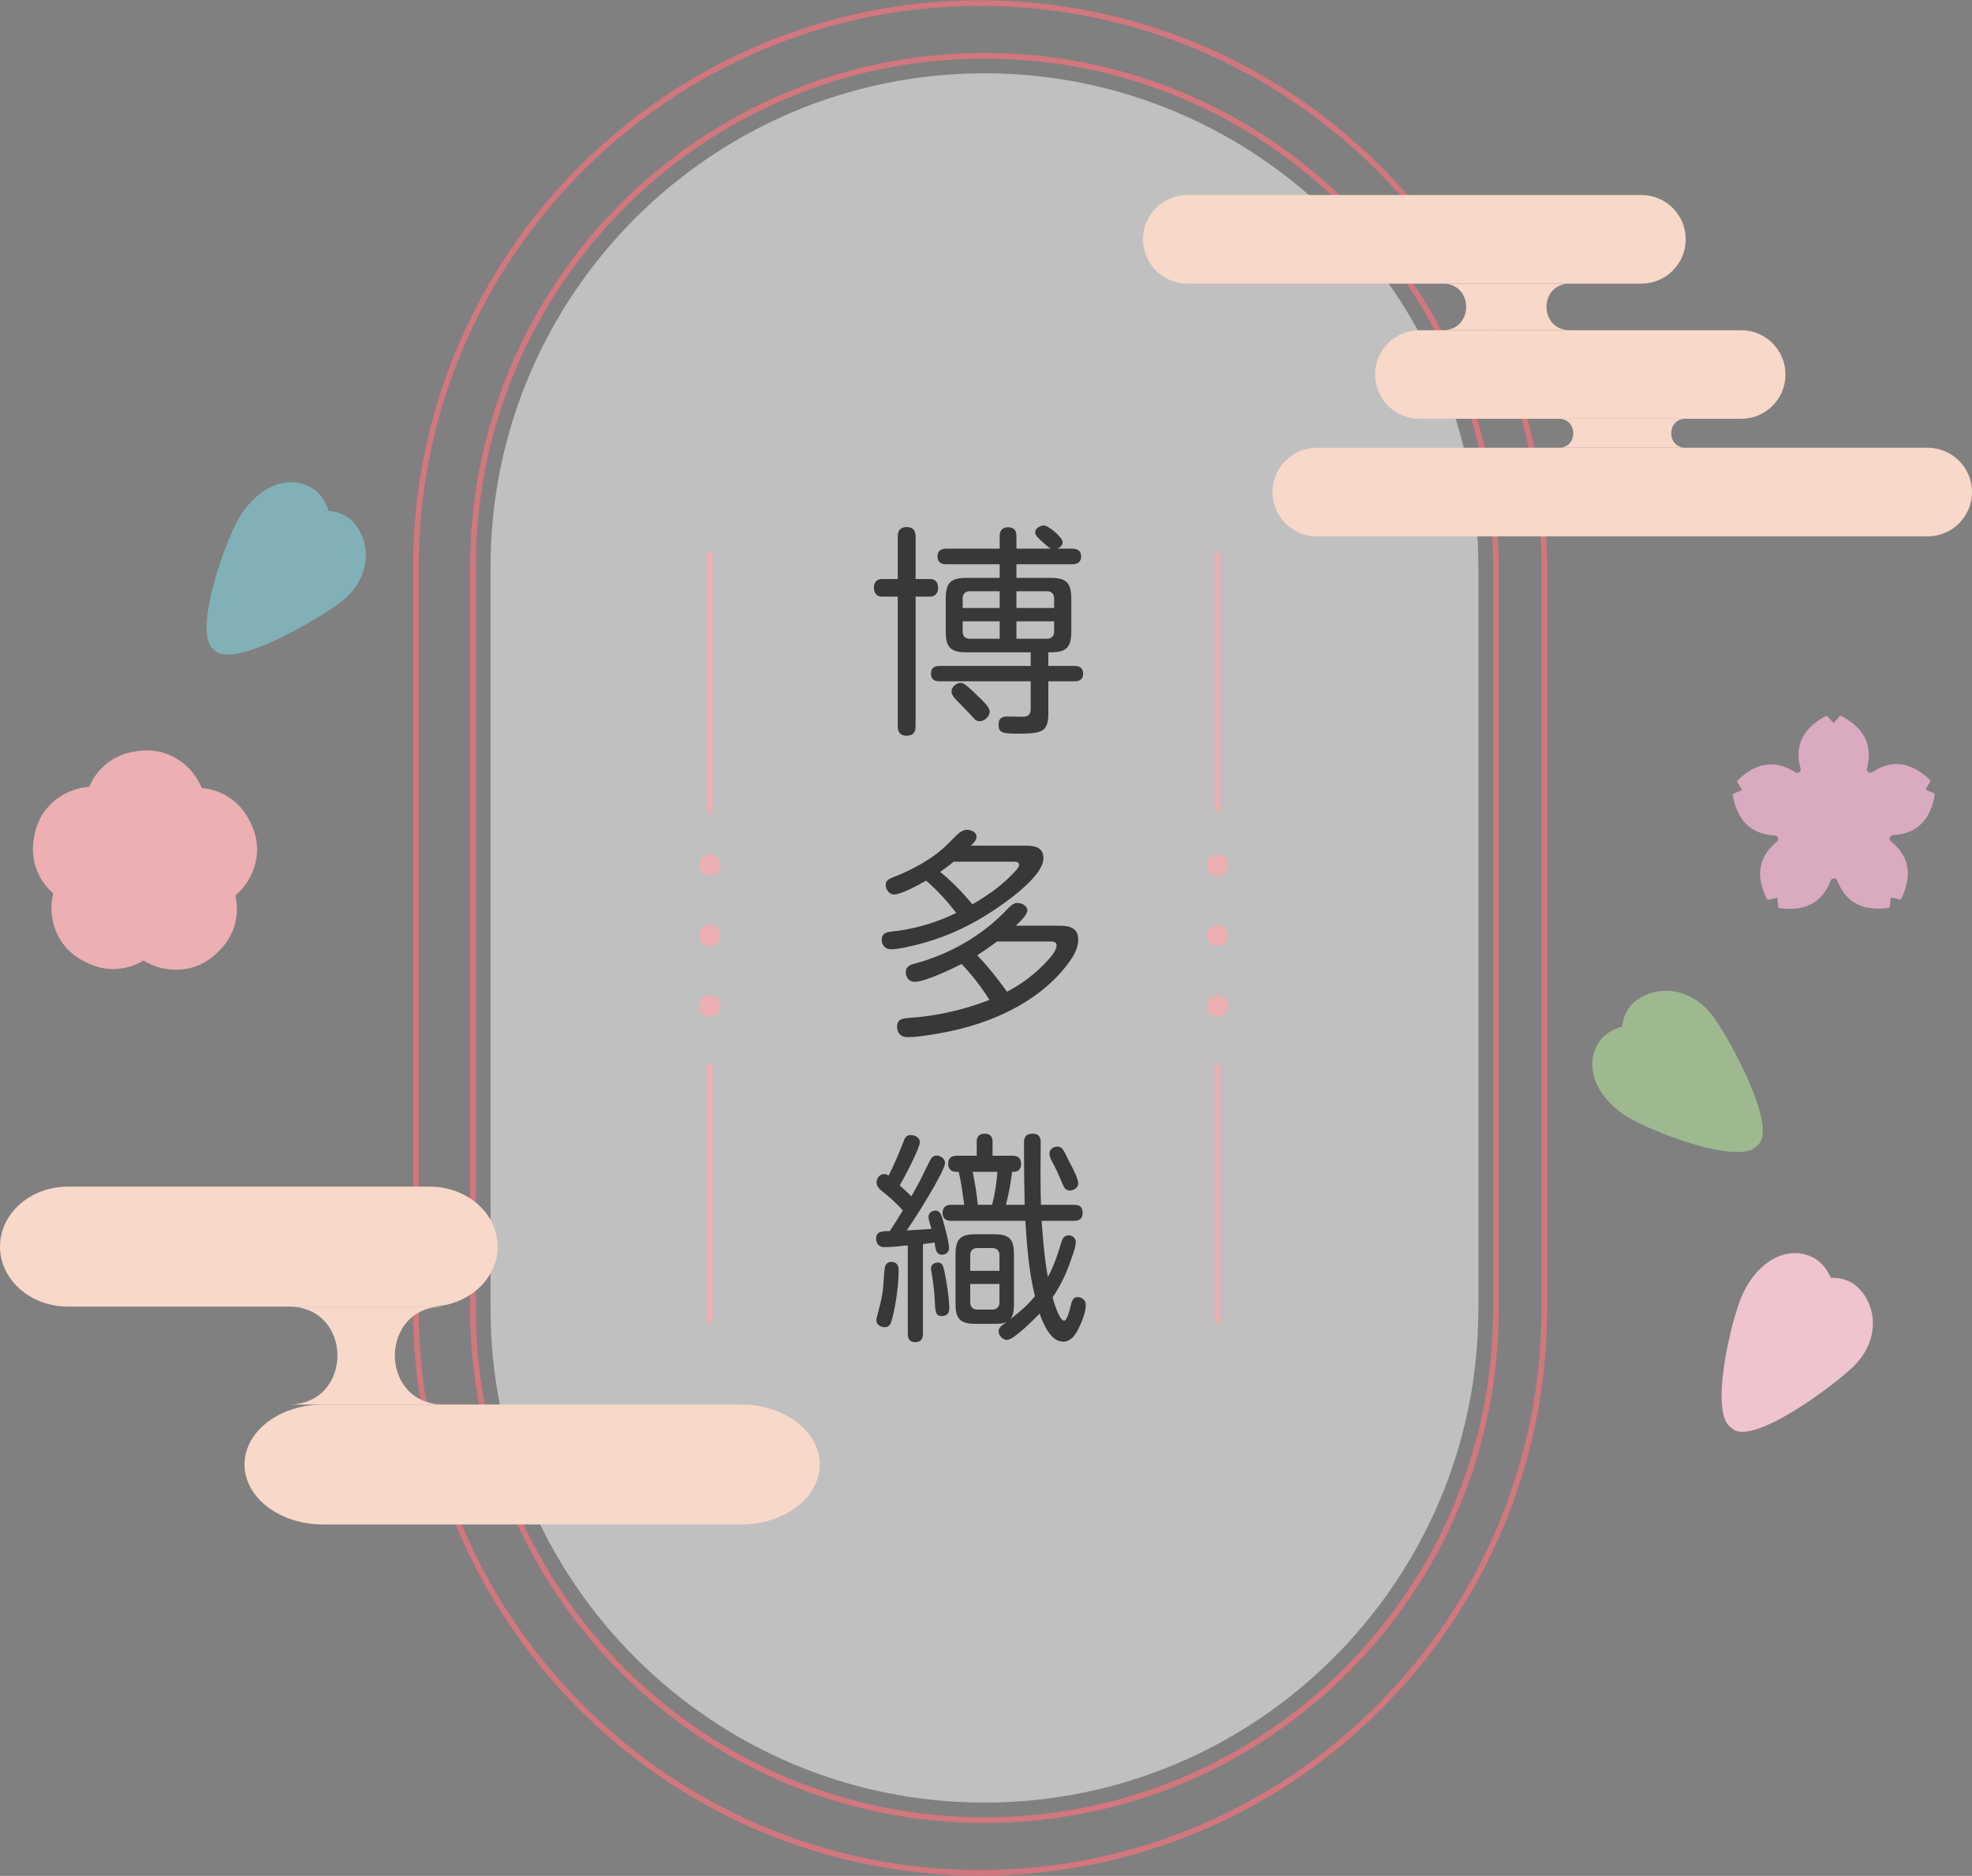 <svg width="348" height="331" viewBox="0 0 348 331" fill="none" xmlns="http://www.w3.org/2000/svg">
<rect x="0" y="0" width="348" height="331" fill="#808080" stroke="none"/>
<g clip-path="url(#clip0_22_3229)">
<path d="M330.426 136.23C329.934 136.557 329.299 136.1 329.456 135.53C330.344 132.295 329.693 128.828 324.964 126.342C324.831 126.271 324.665 126.322 324.591 126.454L323.614 127.555C323.594 127.578 323.558 127.578 323.538 127.555L322.554 126.46C322.479 126.329 322.312 126.279 322.179 126.35C317.471 128.863 316.839 132.33 317.742 135.556C317.902 136.125 317.27 136.587 316.776 136.262C313.972 134.418 310.47 133.966 306.643 137.691C306.535 137.796 306.532 137.969 306.634 138.08L307.38 139.349C307.396 139.375 307.385 139.409 307.357 139.422L306.01 140.018C305.862 140.049 305.764 140.192 305.79 140.34C306.727 145.59 309.831 147.263 313.181 147.401C313.772 147.426 314.016 148.168 313.554 148.537C310.933 150.633 309.42 153.82 311.783 158.608C311.85 158.744 312.014 158.8 312.151 158.737L313.589 158.42C313.619 158.414 313.648 158.435 313.651 158.465L313.803 159.929C313.787 160.079 313.892 160.216 314.041 160.237C319.329 160.969 321.88 158.536 323.047 155.395C323.252 154.841 324.035 154.839 324.243 155.392C325.428 158.53 327.994 160.953 333.282 160.188C333.432 160.166 333.536 160.028 333.518 159.878L333.661 158.413C333.664 158.383 333.693 158.362 333.723 158.368L335.163 158.676C335.301 158.738 335.464 158.681 335.53 158.545C337.861 153.747 336.334 150.571 333.704 148.491C333.24 148.125 333.48 147.38 334.071 147.353C337.424 147.197 340.523 145.507 341.428 140.246C341.454 140.097 341.355 139.955 341.206 139.925L339.856 139.337C339.828 139.325 339.817 139.291 339.832 139.264L340.571 137.991C340.672 137.879 340.668 137.706 340.559 137.602C336.713 133.904 333.218 134.374 330.426 136.23Z" fill="#DAAAC0"/>
<path d="M173.729 9.839H173.729C223.58 9.839 263.992 50.218 263.992 100.029V230.971C263.992 280.782 223.58 321.161 173.729 321.161H173.729C123.878 321.161 83.466 280.782 83.466 230.971V100.029C83.466 50.218 123.878 9.839 173.729 9.839Z" stroke="#D2777D" stroke-miterlimit="10"/>
<path opacity="0.5" d="M173.729 318.063C125.668 318.063 86.566 278.994 86.566 230.971V100.03C86.566 52.006 125.668 12.936 173.729 12.936C221.791 12.936 260.891 52.006 260.891 100.03V230.971C260.891 278.994 221.791 318.063 173.729 318.063Z" fill="white"/>
<path d="M172.955 330.454C118.056 330.454 73.392 285.826 73.392 230.971V100.029C73.392 45.174 118.056 0.546 172.955 0.546C227.855 0.546 272.518 45.174 272.518 100.029V230.971C272.518 285.826 227.855 330.454 172.955 330.454Z" stroke="#D2777D" stroke-miterlimit="10"/>
<path d="M42.347 91.094C39.838 95.095 33.854 111.893 37.727 114.587C37.759 114.628 37.789 114.67 37.824 114.708C41.005 118.245 56.506 109.09 60.246 106.151C65.573 101.967 65.557 95.682 62.377 92.145C61.272 90.917 59.714 90.304 58.004 90.159C57.457 88.467 56.51 87.019 55.126 86.157C51.088 83.641 45.753 85.663 42.347 91.094Z" fill="#81B1B7"/>
<path d="M75.826 230.549H12.002C5.373 230.549 0 225.81 0 219.963C0 214.117 5.373 209.378 12.002 209.378H75.826C82.455 209.378 87.828 214.117 87.828 219.963C87.828 225.81 82.455 230.549 75.826 230.549Z" fill="#F8D8C8"/>
<path d="M130.784 268.994H57.02C49.359 268.994 43.149 264.254 43.149 258.408C43.149 252.562 49.359 247.822 57.02 247.822H130.784C138.445 247.822 144.655 252.562 144.655 258.408C144.655 264.254 138.445 268.994 130.784 268.994Z" fill="#F8D8C8"/>
<path d="M78.337 247.834H50.89C62.435 247.834 62.435 230.531 50.89 230.531H78.337C66.792 230.531 66.792 247.834 78.337 247.834Z" fill="#F8D8C8"/>
<path d="M297.48 79.009H275.079C278.494 79.009 278.494 73.889 275.079 73.889H297.48C294.064 73.889 294.064 79.009 297.48 79.009Z" fill="#F8D8C8"/>
<path d="M277.024 58.259H254.623C260.105 58.259 260.105 50.043 254.623 50.043H277.024C271.542 50.043 271.542 58.259 277.024 58.259Z" fill="#F8D8C8"/>
<path d="M307.264 73.897H250.492C246.172 73.897 242.67 70.398 242.67 66.082C242.67 61.766 246.172 58.266 250.492 58.266H307.264C311.583 58.266 315.085 61.766 315.085 66.082C315.085 70.398 311.583 73.897 307.264 73.897Z" fill="#F8D8C8"/>
<path d="M289.658 50.043H209.527C205.207 50.043 201.705 46.544 201.705 42.228C201.705 37.911 205.207 34.412 209.527 34.412H289.658C293.978 34.412 297.48 37.911 297.48 42.228C297.48 46.544 293.978 50.043 289.658 50.043Z" fill="#F8D8C8"/>
<path d="M340.178 94.64H232.38C228.06 94.64 224.558 91.141 224.558 86.824C224.558 82.508 228.06 79.009 232.38 79.009H340.178C344.498 79.009 348 82.508 348 86.824C348 91.141 344.498 94.64 340.178 94.64Z" fill="#F8D8C8"/>
<path d="M307.637 228.099C305.576 232.349 301.446 249.695 305.588 251.955C305.624 251.992 305.659 252.03 305.698 252.064C309.242 255.236 323.661 244.459 327.062 241.133C331.904 236.398 331.208 230.152 327.663 226.979C326.432 225.877 324.817 225.437 323.101 225.478C322.374 223.854 321.275 222.518 319.806 221.81C315.519 219.746 310.435 222.333 307.637 228.099Z" fill="#EFC4CE"/>
<path d="M286.727 196.793C290.653 199.421 307.275 205.908 310.088 202.122C310.13 202.091 310.172 202.062 310.212 202.029C313.846 198.96 305.16 183.2 302.334 179.374C298.309 173.927 292.022 173.752 288.388 176.821C287.125 177.887 286.464 179.424 286.268 181.128C284.558 181.622 283.081 182.525 282.177 183.881C279.538 187.838 281.398 193.227 286.727 196.793Z" fill="#9EB990"/>
<path d="M125.231 97.391V143.339" stroke="#ECAFB2" stroke-miterlimit="10"/>
<path d="M126.781 151.564C127.377 152.419 127.166 153.595 126.31 154.19C125.454 154.785 124.277 154.574 123.682 153.719C123.086 152.863 123.297 151.688 124.153 151.093C125.009 150.498 126.186 150.709 126.781 151.564Z" fill="#ECAFB2"/>
<path d="M126.781 163.996C127.377 164.852 127.166 166.027 126.31 166.622C125.454 167.218 124.277 167.006 123.682 166.151C123.086 165.296 123.297 164.12 124.153 163.525C125.009 162.93 126.186 163.141 126.781 163.996Z" fill="#ECAFB2"/>
<path d="M126.781 176.428C127.377 177.284 127.166 178.46 126.31 179.055C125.454 179.65 124.277 179.439 123.682 178.583C123.086 177.728 123.297 176.552 124.153 175.957C125.009 175.362 126.186 175.573 126.781 176.428Z" fill="#ECAFB2"/>
<path d="M125.231 187.661V233.609" stroke="#ECAFB2" stroke-miterlimit="10"/>
<path d="M214.84 97.391V143.339" stroke="#ECAFB2" stroke-miterlimit="10"/>
<path d="M216.389 151.564C216.985 152.419 216.774 153.595 215.918 154.19C215.062 154.785 213.885 154.574 213.29 153.719C212.694 152.863 212.905 151.688 213.761 151.093C214.617 150.498 215.794 150.709 216.389 151.564Z" fill="#ECAFB2"/>
<path d="M216.389 163.996C216.985 164.852 216.774 166.027 215.918 166.622C215.062 167.218 213.885 167.006 213.29 166.151C212.694 165.296 212.905 164.12 213.761 163.525C214.617 162.93 215.794 163.141 216.389 163.996Z" fill="#ECAFB2"/>
<path d="M216.389 176.428C216.985 177.284 216.774 178.46 215.918 179.055C215.062 179.65 213.885 179.439 213.29 178.583C212.694 177.728 212.905 176.552 213.761 175.957C214.617 175.362 215.794 175.573 216.389 176.428Z" fill="#ECAFB2"/>
<path d="M214.84 187.661V233.609" stroke="#ECAFB2" stroke-miterlimit="10"/>
<path d="M44.362 145.468C44.156 145.037 43.935 144.613 43.699 144.199C41.907 141.057 38.833 139.338 35.608 139.052C33.885 134.807 29.515 131.837 24.557 132.491C24.083 132.553 23.612 132.633 23.144 132.73C19.601 133.461 17.014 135.851 15.745 138.827C11.172 139.152 6.994 142.388 6.084 147.302C5.998 147.771 5.928 148.243 5.875 148.718C5.476 152.311 6.952 155.508 9.393 157.634C8.289 162.08 10.078 167.05 14.474 169.433C14.894 169.661 15.322 169.873 15.757 170.07C19.055 171.559 22.554 171.145 25.331 169.482C29.223 171.904 34.505 171.74 38.132 168.299C38.478 167.97 38.813 167.629 39.134 167.276C41.571 164.603 42.258 161.15 41.533 157.996C45.041 155.047 46.516 149.977 44.362 145.468Z" fill="#ECAFB2"/>
<path d="M164.134 102.161C165.119 102.161 165.551 102.829 165.551 103.734C165.551 104.639 165.04 105.269 164.134 105.269H161.575V128.161C161.575 129.223 161.103 129.813 160.001 129.813C158.899 129.813 158.427 129.223 158.427 128.161V105.269H155.632C154.687 105.269 154.215 104.6 154.215 103.655C154.215 102.79 154.726 102.161 155.632 102.161H158.427V94.647C158.427 93.625 158.899 92.995 160.001 92.995C161.103 92.995 161.575 93.625 161.575 94.647V102.161H164.134ZM189.249 96.812C190.155 96.812 190.785 97.204 190.785 98.188C190.785 99.171 190.155 99.565 189.249 99.565H179.369V101.964H185.352C188.186 101.964 189.053 102.829 189.053 105.661V111.405C189.053 114.236 188.186 115.101 185.352 115.101H184.998V117.501H189.643C190.549 117.501 191.139 117.894 191.139 118.878C191.139 119.861 190.509 120.215 189.643 120.215H184.998V125.722C184.998 126.823 184.959 128.201 184.014 128.829C183.227 129.34 181.966 129.459 179.487 129.459C176.692 129.459 176.22 129.183 176.22 127.807C176.22 126.745 176.81 126.43 177.794 126.43C178.699 126.43 179.605 126.47 180.471 126.47C181.494 126.47 181.888 126.036 181.888 125.054V120.215H165.787C164.883 120.215 164.292 119.861 164.292 118.878C164.292 117.894 164.883 117.501 165.787 117.501H181.888V115.101H170.59C167.756 115.101 166.89 114.236 166.89 111.405V105.661C166.89 102.829 167.756 101.964 170.59 101.964H176.416V99.565H166.969C166.063 99.565 165.434 99.171 165.434 98.188C165.434 97.204 166.063 96.812 166.969 96.812H176.416V94.49C176.416 93.585 176.967 93.034 177.873 93.034C178.857 93.034 179.369 93.546 179.369 94.49V96.812H185.431C184.723 96.339 183.896 95.591 183.148 94.844C182.912 94.609 182.676 94.294 182.676 93.9C182.676 93.232 183.581 92.72 184.21 92.72C185.038 92.72 187.518 94.805 187.518 95.67C187.518 96.261 187.045 96.614 186.573 96.812H189.249ZM172.322 122.576C173.819 124.03 174.645 124.818 174.645 125.565C174.645 126.43 173.74 127.256 172.874 127.256C172.558 127.256 172.243 127.138 172.007 126.902C171.299 126.155 170.63 125.408 169.922 124.699C168.307 123.087 167.914 122.654 167.914 121.985C167.914 121.199 168.78 120.49 169.528 120.49C170.118 120.49 170.669 121.002 172.322 122.576ZM176.416 107.274V104.324H171.141C170.315 104.324 169.882 104.796 169.882 105.622V107.274H176.416ZM169.882 111.443C169.882 112.231 170.315 112.702 171.141 112.702H176.416V109.634H169.882V111.443ZM186.022 105.622C186.022 104.796 185.55 104.324 184.761 104.324H179.369V107.274H186.022V105.622ZM179.369 109.634V112.702H184.761C185.55 112.702 186.022 112.231 186.022 111.443V109.634H179.369Z" fill="#373838"/>
<path d="M163.426 155.388C162.205 156.095 159.056 157.826 157.757 157.826C156.891 157.826 156.3 156.921 156.3 156.135C156.3 155.426 156.812 155.113 157.403 154.876C160.907 153.539 164.606 151.572 167.284 148.898C167.678 148.504 168.267 147.914 168.818 147.363C169.369 146.812 170.039 146.42 170.59 146.42C171.338 146.42 172.322 146.773 172.322 147.638C172.322 148.189 172.007 148.543 171.338 149.212H180.864C182.479 149.212 184.132 149.409 184.132 151.454C184.132 155.073 175.393 160.776 172.441 162.428C169.173 164.277 165.63 165.733 162.009 166.637C160.631 166.991 158.544 167.502 157.167 167.502C156.221 167.502 155.592 166.716 155.592 165.811C155.592 164.828 156.3 164.474 157.167 164.395C161.182 164.002 165.119 162.861 168.74 161.091C167.165 159.007 165.394 157.079 163.426 155.388ZM169.684 170.098C167.914 171.003 163.228 173.245 161.379 173.245C160.434 173.245 159.844 172.419 159.844 171.554C159.844 170.61 160.513 170.255 161.3 170.059C167.599 168.407 173.543 164.985 177.952 160.225C178.424 159.754 178.896 159.321 179.566 159.321C180.313 159.321 181.298 159.833 181.298 160.659C181.298 161.406 179.96 162.703 179.25 163.333H186.769C188.541 163.333 190.273 163.569 190.273 165.811C190.273 167.109 189.643 168.368 188.935 169.391C186.573 172.812 183.227 175.565 179.645 177.572C175.353 179.972 170.59 181.505 165.748 182.331C163.268 182.764 161.773 183 160.08 183C158.978 183 158.308 182.253 158.308 181.151C158.308 179.853 159.253 179.696 160.316 179.617C165.197 179.303 170.079 178.201 174.606 176.431C173.189 174.15 171.535 172.026 169.684 170.098ZM178.306 154.6C179.29 153.618 179.841 153.067 179.841 152.634C179.841 152.083 179.409 152.045 178.699 152.045H168.307C167.52 152.673 166.733 153.263 165.906 153.853C167.992 155.505 169.882 157.512 171.613 159.557C173.976 158.181 176.377 156.567 178.306 154.6ZM184.919 169.429C185.589 168.682 186.454 167.7 186.454 166.795C186.454 166.204 185.943 166.125 185.431 166.125H175.944C174.802 166.991 173.661 167.777 172.441 168.565C174.37 170.531 176.063 172.734 177.716 174.976C180.392 173.6 182.912 171.671 184.919 169.429Z" fill="#373838"/>
<path d="M156.064 210.501C155.356 209.951 154.687 209.44 154.687 208.652C154.687 207.905 155.238 207.158 156.025 207.158C156.34 207.158 156.576 207.275 156.812 207.433C157.836 205.427 158.702 203.342 159.529 201.218C159.725 200.668 160.08 200.274 160.709 200.274C161.418 200.274 162.324 200.707 162.324 201.494C162.324 202.634 159.489 207.945 158.78 209.164C159.489 209.793 160.158 210.422 160.828 211.091C161.497 209.911 162.166 208.731 162.756 207.512C163.229 206.528 163.702 205.546 164.213 204.601C164.449 204.207 164.764 203.893 165.236 203.893C165.945 203.893 166.772 204.405 166.772 205.191C166.772 206.685 161.222 215.418 160.001 217.109C161.458 217.03 162.915 216.952 164.37 216.834C164.213 216.126 163.859 215.378 163.859 214.671C163.859 214.002 164.489 213.609 165.079 213.609C165.906 213.609 166.142 214.356 166.457 215.536C166.772 216.637 167.48 219.194 167.48 220.256C167.48 220.925 166.89 221.397 166.221 221.397C165.079 221.397 165.079 220.06 164.921 219.234C164.253 219.351 163.544 219.43 162.875 219.509V235.321C162.875 236.226 162.52 236.816 161.536 236.816C160.552 236.816 160.198 236.265 160.198 235.321V219.745C158.82 219.862 157.403 220.06 156.025 220.06C155.159 220.06 154.608 219.43 154.608 218.565C154.608 217.228 155.749 217.228 157.01 217.228C157.836 216.008 158.584 214.789 159.331 213.569C158.308 212.468 157.246 211.445 156.064 210.501ZM158.584 224.032C158.584 226.549 158.151 229.775 157.561 232.213C157.285 233.354 157.088 234.18 156.143 234.18C155.395 234.18 154.647 233.748 154.647 232.922C154.647 232.804 154.647 232.764 154.844 232.017C155.198 230.68 155.553 229.381 155.749 228.005C155.946 226.549 155.946 224.976 156.143 223.678C156.261 223.049 156.655 222.655 157.285 222.655C158.151 222.655 158.584 223.206 158.584 224.032ZM165.512 222.773C166.261 222.773 166.457 223.324 166.693 224.465C167.048 226.156 167.52 229.145 167.52 230.876C167.52 231.742 167.087 232.213 166.182 232.213C165.079 232.213 165.04 231.427 164.961 229.421C164.883 227.729 164.646 226.038 164.37 224.346C164.331 224.111 164.292 224.032 164.292 223.875C164.292 223.128 164.843 222.773 165.512 222.773ZM187.32 219.115C187.518 218.486 187.833 217.975 188.581 217.975C189.249 217.975 189.84 218.446 189.84 219.155C189.84 219.902 189.525 220.807 189.132 221.908C188.305 224.386 187.242 226.786 185.746 228.91C185.943 229.657 186.927 233.039 187.793 233.039C188.305 233.039 188.817 230.995 188.935 230.444C189.092 229.775 189.289 228.87 190.155 228.87C190.981 228.87 191.612 229.46 191.612 230.286C191.612 231.584 190.824 233.473 190.234 234.613C189.683 235.636 188.935 236.737 187.635 236.737C185.392 236.737 184.093 233.551 183.463 231.781C182.557 232.725 178.896 236.422 177.716 236.422C176.928 236.422 176.22 235.636 176.22 234.889C176.22 234.259 176.771 233.865 177.637 233.275C176.928 233.59 176.101 233.59 175.353 233.59H172.204C169.488 233.59 168.622 232.764 168.622 230.05V221.318C168.622 218.604 169.488 217.778 172.204 217.778H175.353C178.109 217.778 178.935 218.604 178.935 221.318V230.05C178.935 230.955 178.896 232.017 178.306 232.764C180.077 231.348 181.14 230.522 182.636 228.713C181.573 224.386 181.219 219.862 180.943 215.418H167.874C166.89 215.418 166.339 214.986 166.339 214.002C166.339 213.098 166.89 212.586 167.756 212.586H170.158C169.882 210.619 169.645 208.652 169.173 206.764H168.701C167.874 206.764 167.323 206.253 167.323 205.388C167.323 204.365 167.874 203.932 168.858 203.932H172.362V201.415C172.362 200.392 172.953 200.038 173.857 200.038C174.684 200.038 175.157 200.589 175.157 201.415V203.932H178.779C179.723 203.932 180.196 204.444 180.196 205.388C180.196 206.174 179.762 206.764 178.935 206.764H178.62C178.345 208.731 178.031 210.658 177.518 212.586H180.826C180.747 209.479 180.707 206.41 180.707 203.342V201.769C180.707 200.825 180.864 200.038 182.243 200.038C183.306 200.038 183.659 200.628 183.659 201.612C183.659 203.067 183.621 204.483 183.621 205.938C183.621 208.141 183.621 210.343 183.699 212.586H189.564C190.509 212.586 191.06 212.979 191.06 214.002C191.06 214.986 190.509 215.418 189.564 215.418H183.817C184.053 218.761 184.329 222.065 184.919 225.33C185.982 223.364 186.691 221.278 187.32 219.115ZM176.377 224.229V221.476C176.377 220.688 175.905 220.217 175.117 220.217H172.479C171.653 220.217 171.22 220.688 171.22 221.476V224.229H176.377ZM171.22 229.775C171.22 230.601 171.653 231.073 172.479 231.073H175.117C175.905 231.073 176.377 230.601 176.377 229.775V226.549H171.22V229.775ZM171.653 206.764C172.047 208.692 172.362 210.619 172.559 212.585H175.078C175.589 210.658 175.865 208.692 176.023 206.764H171.653ZM186.612 202.32C187.045 202.32 187.36 202.516 187.596 202.87C188.029 203.5 188.305 204.247 188.66 204.916C189.249 206.017 190.273 207.945 190.273 208.81C190.273 209.596 189.486 210.068 188.777 210.068C188.305 210.068 187.911 209.793 187.714 209.361C187.124 208.023 186.573 206.685 185.903 205.388C185.589 204.837 185.195 204.168 185.195 203.539C185.195 202.753 185.903 202.32 186.612 202.32Z" fill="#373838"/>
</g>
<defs>
<clipPath id="clip0_22_3229">
<rect width="348" height="331" fill="white"/>
</clipPath>
</defs>
</svg>
